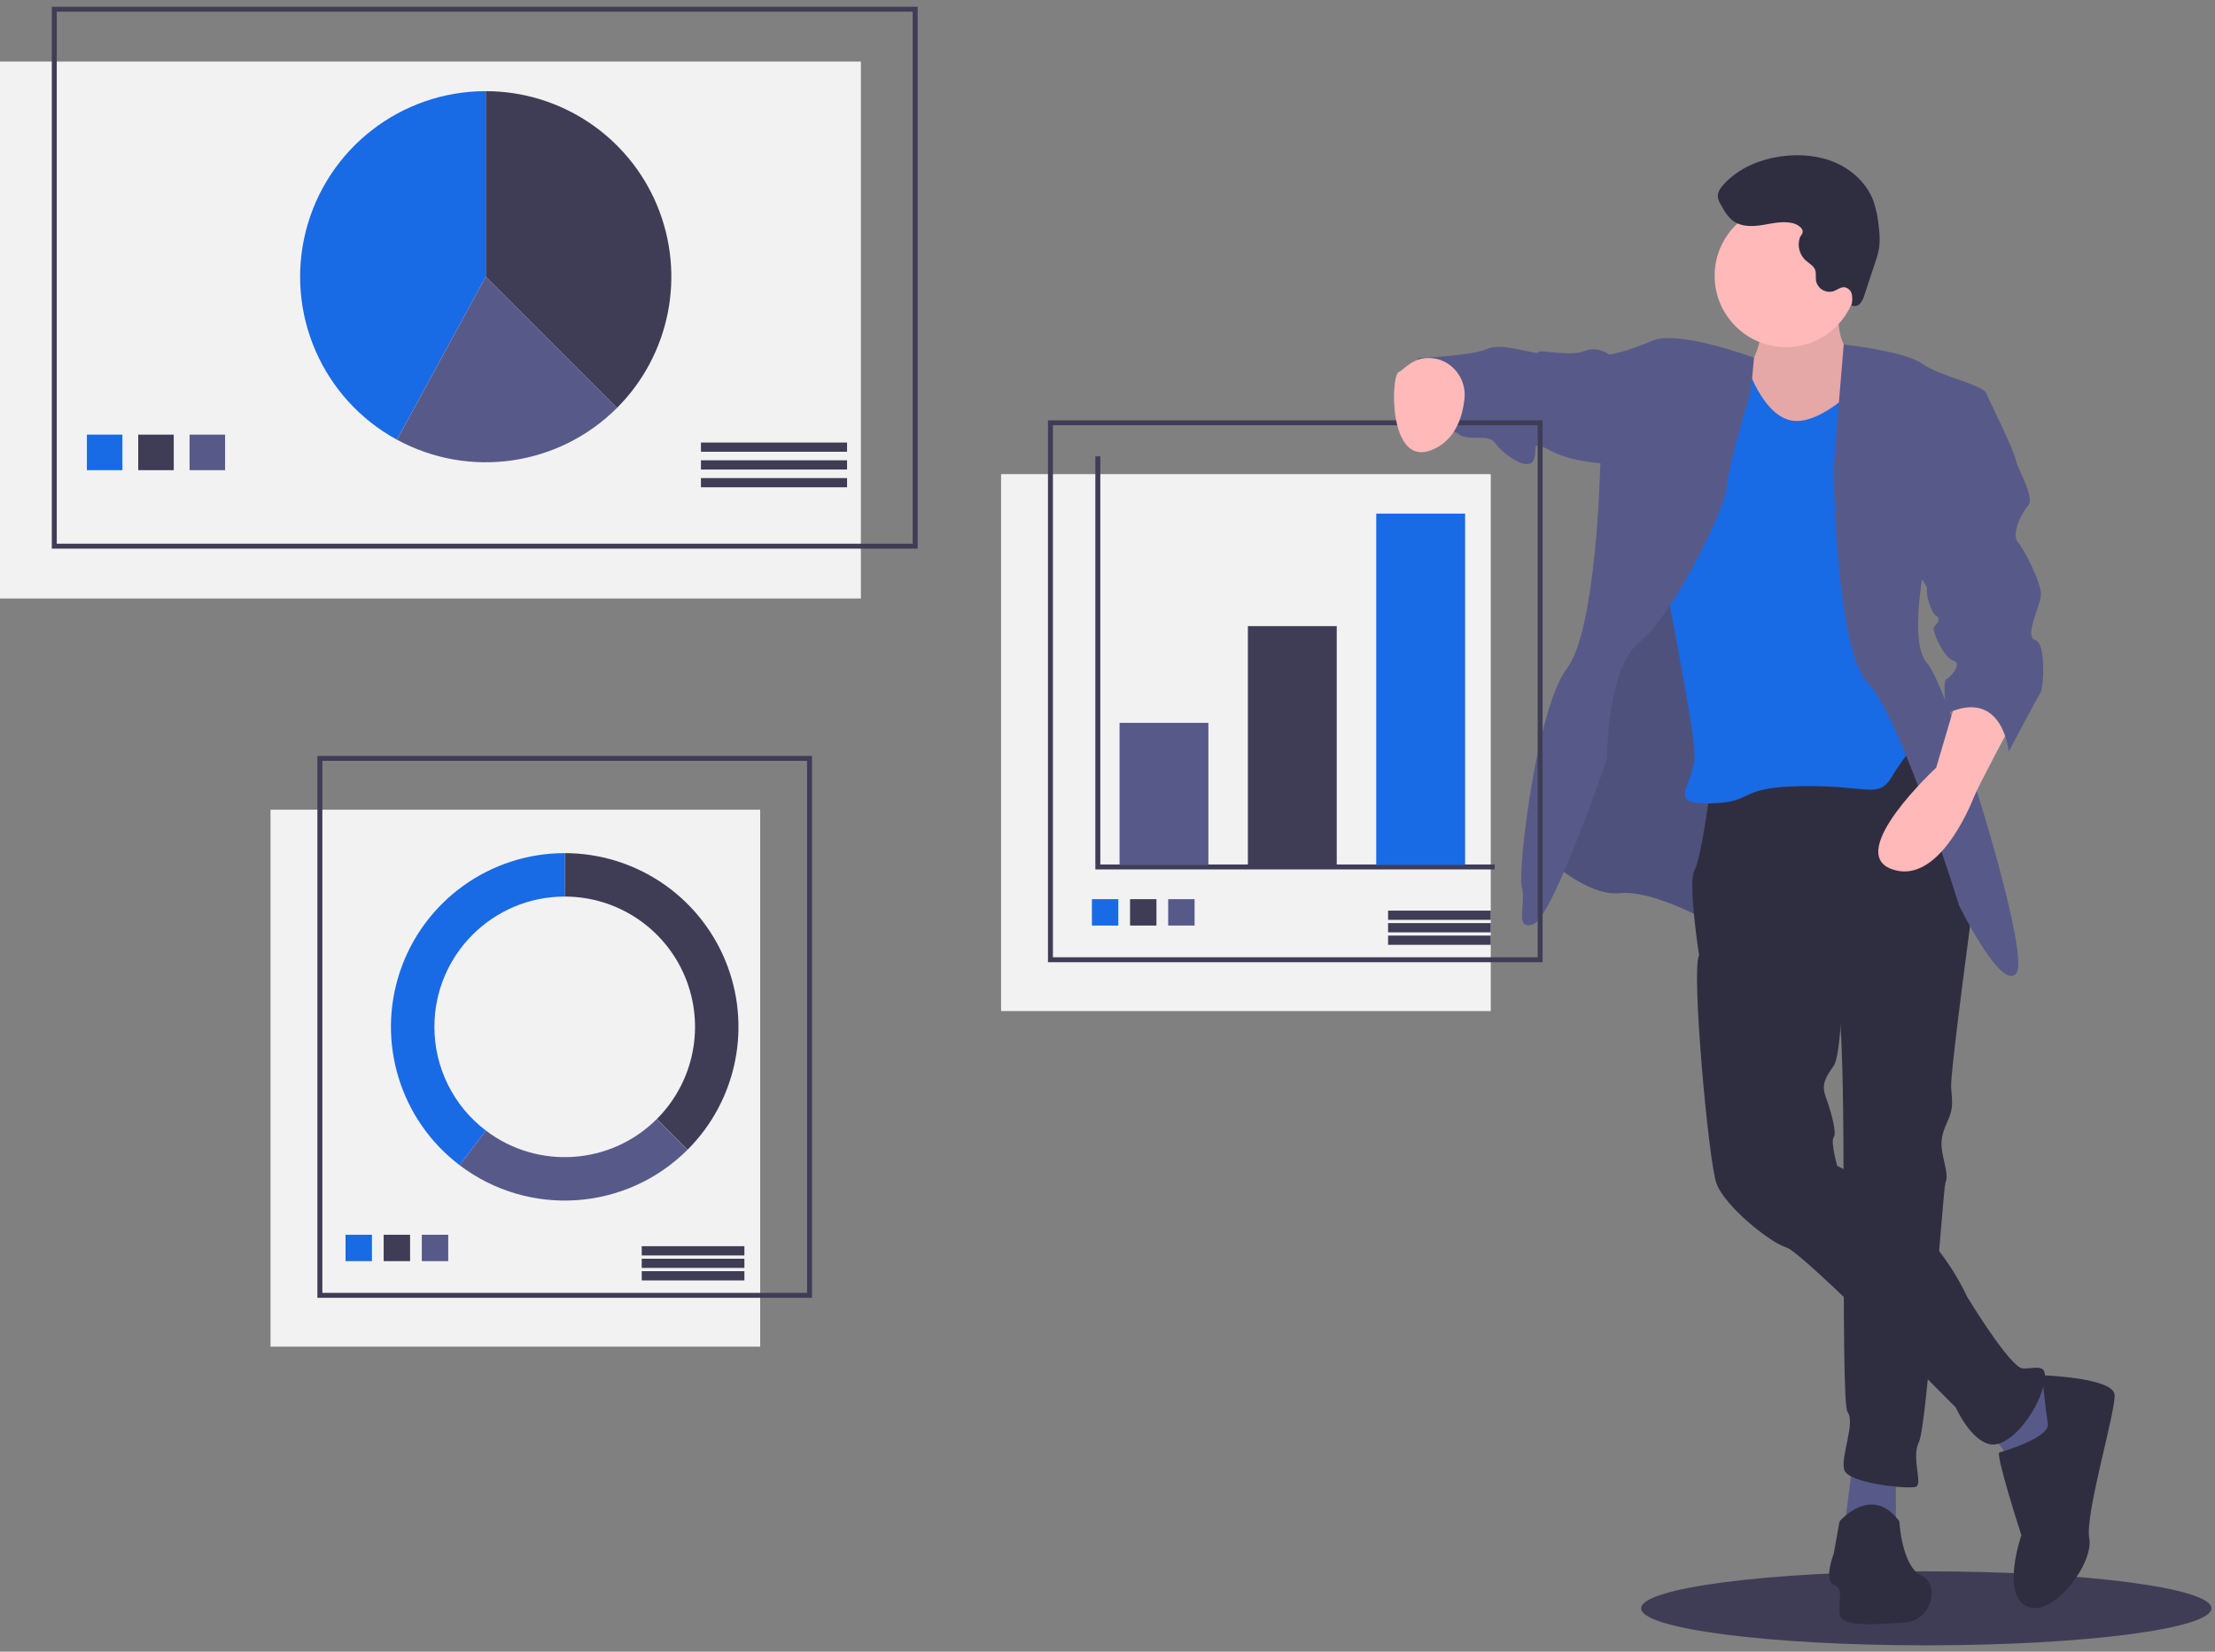 <svg xmlns="http://www.w3.org/2000/svg" width="240" height="179" viewBox="0 0 240 179">
    <rect x="0" y="0" width="240" height="179" fill="#808080" stroke="none"/>
    <g fill="none" fill-rule="evenodd">
        <g>
            <g transform="translate(-18 -29) translate(18 30)">
                <ellipse cx="208.719" cy="173.307" fill="#3F3D56" fill-rule="nonzero" rx="30.898" ry="4.01"/>
                <path fill="#F2F2F2" fill-rule="nonzero" d="M0 5.67H93.279V63.863H0z"/>
                <path stroke="#3F3D56" stroke-width=".536" d="M5.883 0H99.162V58.193H5.883z"/>
                <path fill="#3F3D56" fill-rule="nonzero" d="M66.85 43.21c5.752-5.752 7.473-14.402 4.36-21.917C68.097 13.778 60.764 8.88 52.63 8.88v20.11l14.22 14.22z"/>
                <path fill="#196AE5" fill-rule="nonzero" d="M52.63 8.879c-9.195 0-17.219 6.238-19.488 15.149-2.27 8.91 1.793 18.226 9.867 22.625L52.63 28.99V8.88z"/>
                <path fill="#575A89" fill-rule="nonzero" d="M66.85 43.21L52.63 28.99l-9.62 17.663c7.832 4.262 17.534 2.86 23.84-3.443z"/>
                <path fill="#196AE5" fill-rule="nonzero" d="M9.414 46.105H13.265V49.956H9.414z"/>
                <path fill="#3F3D56" fill-rule="nonzero" d="M14.976 46.105H18.827V49.956H14.976z"/>
                <path fill="#575A89" fill-rule="nonzero" d="M20.539 46.105H24.39V49.956H20.539z"/>
                <path fill="#3F3D56" fill-rule="nonzero" d="M75.95 46.961H91.782V47.961H75.95zM75.95 48.886H91.782V49.886H75.95zM75.95 50.812H91.782V51.812H75.95z"/>
                <path fill="#F2F2F2" fill-rule="nonzero" d="M29.31 86.754H82.368V144.947H29.31z"/>
                <path stroke="#3F3D56" stroke-width=".536" d="M34.659 81.192H87.717V139.385H34.659z"/>
                <path fill="#196AE5" fill-rule="nonzero" d="M37.44 132.819H40.301V135.68H37.44z"/>
                <path fill="#3F3D56" fill-rule="nonzero" d="M41.572 132.819H44.433V135.68H41.572z"/>
                <path fill="#575A89" fill-rule="nonzero" d="M45.704 132.819H48.565V135.68H45.704z"/>
                <path fill="#3F3D56" fill-rule="nonzero" d="M69.532 134.062H80.657V135.062H69.532zM69.532 135.415H80.657V136.415H69.532zM69.532 136.768H80.657V137.768H69.532zM61.188 91.46v4.708c5.71 0 10.86 3.44 13.045 8.716 2.186 5.277.978 11.35-3.06 15.388l3.328 3.329c5.384-5.385 6.995-13.483 4.08-20.518-2.913-7.035-9.778-11.622-17.393-11.622z"/>
                <path fill="#575A89" fill-rule="nonzero" d="M74.5 123.6l-3.328-3.328c-4.992 4.994-12.906 5.53-18.527 1.257l-2.849 3.748c7.496 5.697 18.047 4.98 24.705-1.676z"/>
                <path fill="#196AE5" fill-rule="nonzero" d="M47.068 110.288c0-7.799 6.321-14.12 14.12-14.12V91.46c-8.082 0-15.262 5.157-17.842 12.816-2.58 7.659.016 16.11 6.45 21l2.849-3.748c-3.516-2.668-5.58-6.828-5.577-11.241z"/>
                <path fill="#FFB9B9" fill-rule="nonzero" d="M199.315 29.95s-.873 6.485 1.372 7.234c2.244.748 1.62 6.484 1.62 6.484l-6.733 5.113-5.986.5-1.497-7.733.873-1.995s3.367-3.99.998-8.106c-2.37-4.115 9.353-1.496 9.353-1.496z"/>
                <path fill="#000" fill-rule="nonzero" d="M199.315 29.95s-.873 6.485 1.372 7.234c2.244.748 1.62 6.484 1.62 6.484l-6.733 5.113-5.986.5-1.497-7.733.873-1.995s3.367-3.99.998-8.106c-2.37-4.115 9.353-1.496 9.353-1.496z" opacity=".1"/>
                <path fill="#575A89" fill-rule="nonzero" d="M193.08 80.457l-7.857 18.457s-6.11-3.492-9.727-3.118c-3.617.374-8.106-3.99-8.106-3.99l4.49-21.7 8.355-23.07 11.597 7.357 1.248 26.064z"/>
                <path fill="#000" fill-rule="nonzero" d="M193.08 80.457l-7.857 18.457s-6.11-3.492-9.727-3.118c-3.617.374-8.106-3.99-8.106-3.99l4.49-21.7 8.355-23.07 11.597 7.357 1.248 26.064z" opacity=".1"/>
                <path fill="#575A89" fill-rule="nonzero" d="M205.425 158.897L205.425 164.883 199.814 164.883 200.687 157.9zM220.016 148.547L224.132 151.041 221.139 157.9 218.021 157.526 215.028 153.286z"/>
                <path fill="#2F2E41" fill-rule="nonzero" d="M206.548 78.711l7.358 17.334s-2.62 19.205-2.495 20.826c.125 1.622.25 2.245-.374 3.617-.623 1.372-.873 2.245-.498 3.866.374 1.62.498 2.244.249 2.868-.25.624-1.995 26.313-2.868 28.059-.873 1.746.499 4.614-.374 4.864-.873.249-7.358-.375-7.732-1.871-.374-1.496 1.247-5.113.374-6.235-.873-1.123.125-41.528-1.123-44.271-1.247-2.744-14.964-5.238-14.964-5.238s-1.247-7.981-.5-9.228c.75-1.247 1.747-9.104 1.747-9.104l21.2-5.487zM199.315 163.886s3.492-4.116 6.485 0c0 0 .25 4.863 2.37 5.861 2.12.998 1.121 4.988-1.872 5.113-2.992.125-6.858.624-6.983-.998-.125-1.62.499-2.618-.624-3.117-1.122-.5 0-3.367 0-3.367l.624-3.492z"/>
                <path fill="#2F2E41" fill-rule="nonzero" d="M199.689 104.276s-.125 8.979-.998 10.226c-.873 1.247-1.371 1.995-.873 3.367.5 1.372 1.247 3.866.873 4.365-.374.499.374 3.117.374 3.117s9.603 4.615 14.092 14.217c0 0 4.615 7.607 5.986 7.732 1.372.124 2.993-.873 2.245 1.995-.748 2.868-3.616 6.61-5.737 6.235-2.12-.374-3.74-3.99-3.74-3.99s-16.587-16.836-18.333-17.334c-1.746-.5-6.734-4.49-7.607-6.984-.873-2.494-2.743-23.32-1.87-24.692.873-1.372 4.115-3.242 4.115-3.242l11.473 4.988z"/>
                <path fill="#2F2E41" fill-rule="nonzero" d="M221.263 148.048s7.732.25 7.857 2.12-3.243 12.97-2.744 15.588c.5 2.62-3.866 8.605-6.734 7.358-2.868-1.247-.623-7.732-.623-7.732s-2.869-8.854-2.37-8.979c.499-.124 5.487-1.62 5.238-3.117-.25-1.497-.624-5.238-.624-5.238z"/>
                <circle cx="193.516" cy="28.891" r="7.732" fill="#FFB9B9" fill-rule="nonzero"/>
                <path fill="#196AE5" fill-rule="nonzero" d="M201.31 40.8s-4.24 4.49-7.357 3.741c-3.118-.748-4.74-6.11-4.74-6.11l-5.611-.998s-3.99 17.708-3.99 19.454c0 1.746 3.99 20.577 3.99 23.944 0 3.367-3.243 5.362 1.746 5.238 4.988-.125 2.619-1.746 9.852-1.87 7.233-.126 8.355 1.496 9.851-1.123 1.021-1.709 2.28-3.263 3.742-4.614l-2.62-9.229-.373-26.063s-3.198-6.236-4.654-5.737c0 0 .788 2.744.164 3.367z"/>
                <path fill="#575A89" fill-rule="nonzero" d="M199.774 36.33s6.65.729 8.52 2.1c1.87 1.372 7.108 2.37 6.983 3.368-.124.997-6.11 15.214-6.11 15.214s-2.744 11.224-.374 13.842c2.37 2.62 11.223 31.177 9.727 33.547-1.497 2.37-6.236-7.233-6.236-7.233s-6.36-20.577-9.851-24.069c-3.492-3.492-3.742-22.322-3.742-23.195 0-.873 1.083-13.574 1.083-13.574zM190.049 37.777s-8.193-3.088-11.061-1.84c-2.869 1.247-4.614 1.496-4.614 1.496l-.998 12.221s-.374 17.584-3.617 21.824c-3.242 4.24-5.362 21.948-4.863 23.694.499 1.746-.873 4.74 1.247 3.99 2.12-.747 7.981-17.957 7.981-17.957s0-9.852 3.492-12.595c3.492-2.744 9.228-14.092 9.478-16.836.25-2.743 2.618-10.35 2.618-10.35l.337-3.647z"/>
                <path fill="#FFB9B9" fill-rule="nonzero" d="M218.146 77.09s-3.742 6.983-4.24 8.23c-.5 1.248-3.991 9.728-8.98 7.857-4.988-1.87 4.864-10.974 4.864-10.974l2.245-7.607s5.861-1.247 6.11 2.494z"/>
                <path fill="#575A89" fill-rule="nonzero" d="M175.62 37.433h-1.246s-1.248-.998-2.744-.374c-1.496.623-4.988-.25-4.988.125 0 .374-3.866-1.123-5.487-.374-1.622.748-7.483.997-7.483.997s-2.37 5.986-.748 7.108c1.621 1.123 3.99.25 5.113 1.123 1.122.873 3.242-.125 3.99.997.749 1.123 3.492 3.118 4.116 1.871.623-1.247-.624-2.37 1.995-.998s6.734 1.372 6.734 1.372l.749-11.847z"/>
                <path fill="#2F2E41" fill-rule="nonzero" d="M194.213 23.178c-1.046-.242-2.132.026-3.192.2-1.06.173-2.228.23-3.124-.36-.662-.437-1.069-1.16-1.451-1.854-.16-.249-.266-.527-.312-.818-.045-.514.282-.983.629-1.365 1.612-1.772 3.969-2.742 6.345-3.05 1.953-.254 3.99-.084 5.794.707 1.804.791 3.354 2.24 4.063 4.078.327.94.531 1.919.607 2.912.108.73.121 1.471.041 2.205-.095.544-.238 1.079-.427 1.598l-1.175 3.547c-.084.335-.242.648-.462.914-.232.269-.613.352-.936.205.094-.385.109-.785.042-1.176-.075-.399-.385-.712-.783-.79-.433-.046-.803.29-1.214.434-.4.118-.83.064-1.188-.149s-.61-.566-.697-.973c-.065-.406.044-.84-.11-1.22-.18-.447-.657-.68-1.016-1.001-.668-.617-.919-1.566-.642-2.432.096-.295.367-.43.313-.769-.071-.445-.727-.756-1.105-.843z"/>
                <path fill="#F2F2F2" fill-rule="nonzero" d="M108.469 50.384H161.527V108.577H108.469z"/>
                <path stroke="#3F3D56" stroke-width=".536" d="M113.818 44.821H166.876V103.014H113.818z"/>
                <path stroke="#3F3D56" stroke-width=".536" d="M118.953 48.458L118.953 92.958 161.955 92.958"/>
                <path fill="#575A89" fill-rule="nonzero" d="M121.306 77.341H130.933V92.745H121.306z"/>
                <path fill="#3F3D56" fill-rule="nonzero" d="M135.212 66.857H144.839V92.744H135.212z"/>
                <path fill="#196AE5" fill-rule="nonzero" d="M149.119 54.663H158.746V92.745H149.119zM118.311 96.449H121.172V99.31H118.311z"/>
                <path fill="#3F3D56" fill-rule="nonzero" d="M122.443 96.449H125.304V99.31H122.443z"/>
                <path fill="#575A89" fill-rule="nonzero" d="M126.575 96.449H129.436V99.31H126.575z"/>
                <path fill="#3F3D56" fill-rule="nonzero" d="M150.402 97.691H161.527V98.691H150.402zM150.402 99.044H161.527V100.044H150.402zM150.402 100.397H161.527V101.397H150.402z"/>
                <path fill="#FFB9B9" fill-rule="nonzero" d="M154.96 37.8c2.275.099 3.964 2.161 3.718 4.424-.223 2.05-1.045 4.6-3.634 5.58-4.614 1.746-4.365-8.106-3.492-8.48.582-.25 1.497-1.607 3.409-1.524z"/>
                <path fill="#575A89" fill-rule="nonzero" d="M213.906 41.132l1.371.666s2.993 6.11 3.118 6.983c.125.873 2.12 4.116 1.372 4.989-.748.873-1.87 3.117-1.123 3.99.749.873 2.495 4.365 2.495 5.612 0 1.247-1.871 4.614-.624 4.988 1.247.374.873 5.238.624 5.612-.25.374-3.492 6.485-3.492 6.485s-.624-6.984-6.734-4.115c0 0-.5-3.492 0-3.742.498-.249 1.746-1.746.748-1.995-.998-.25-2.37-3.242-2.12-3.616.25-.375.873-.873.25-1.247-.624-.375-1.123-2.495-.998-2.869.124-.374-1.372-2.12-1.372-2.12l6.485-19.621z"/>
            </g>
        </g>
    </g>
</svg>
